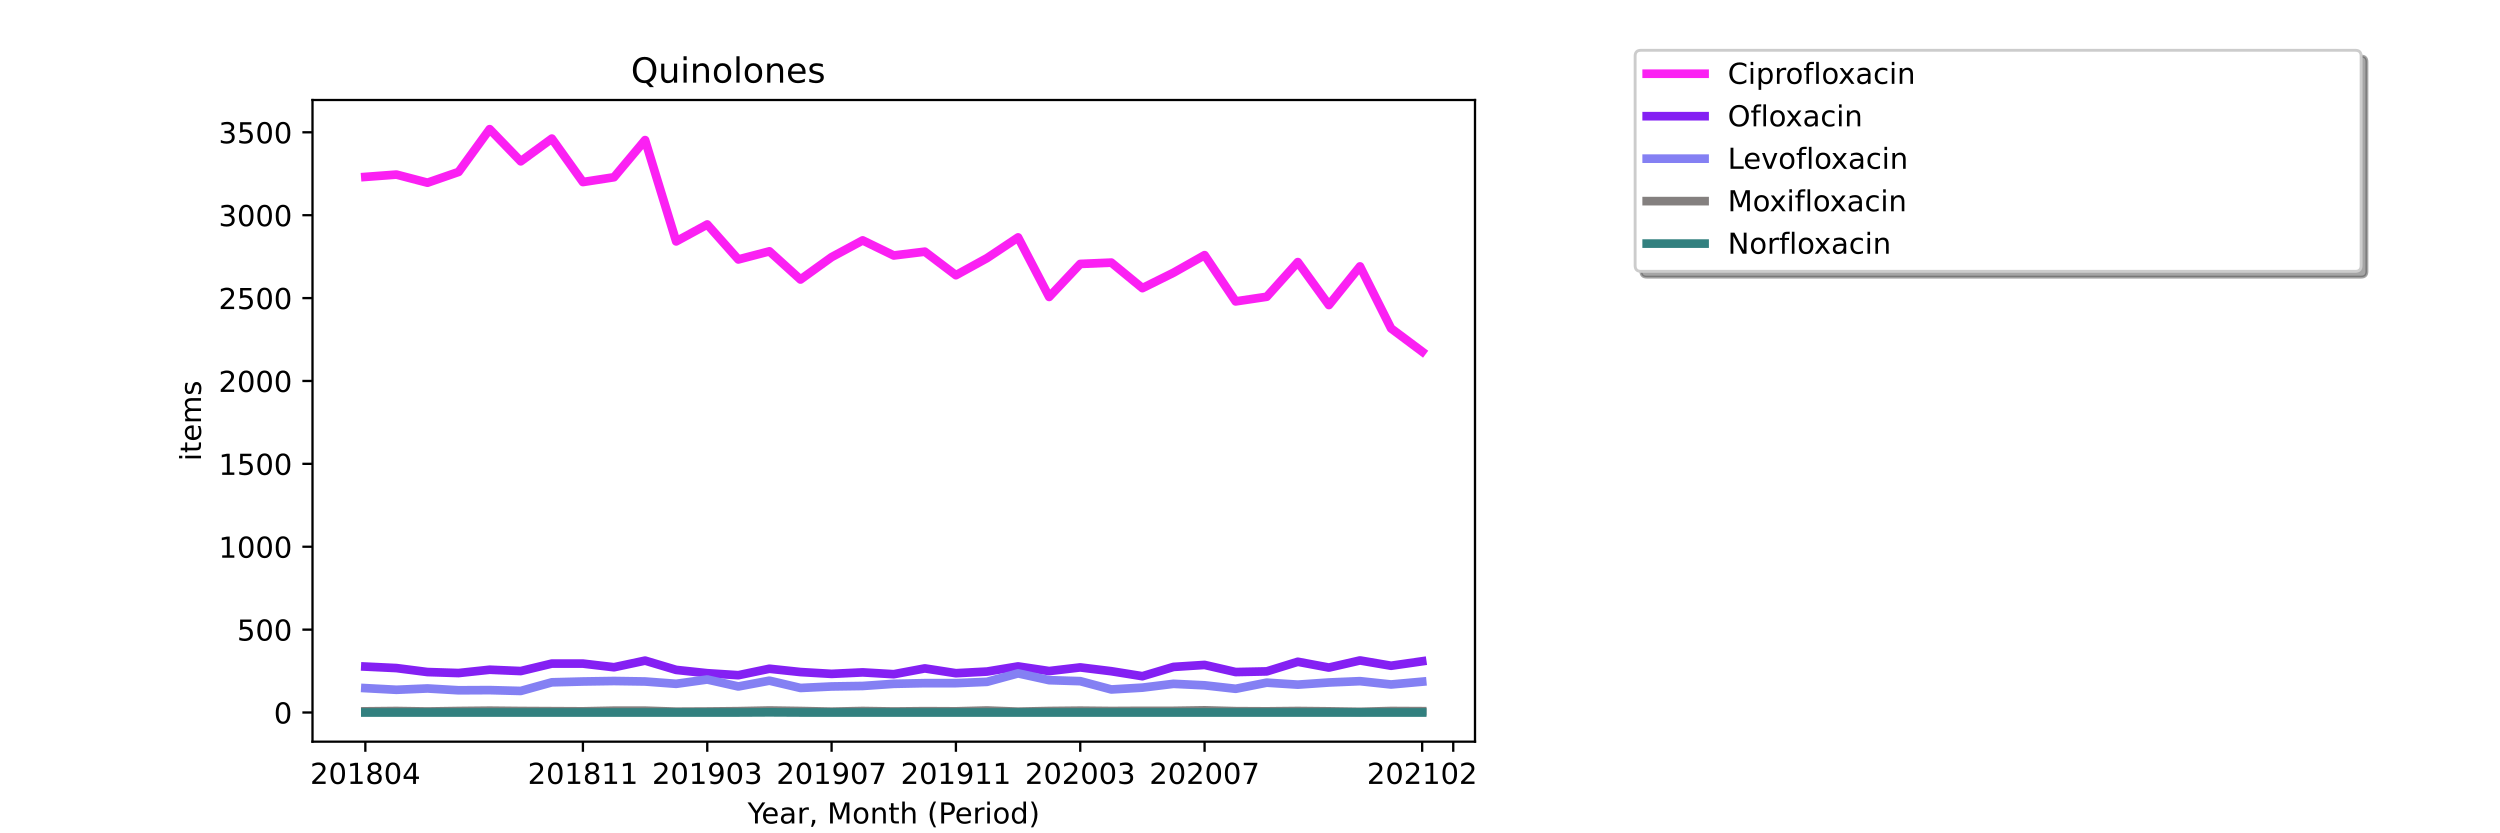 <?xml version="1.0" encoding="utf-8" standalone="no"?>
<!DOCTYPE svg PUBLIC "-//W3C//DTD SVG 1.1//EN"
  "http://www.w3.org/Graphics/SVG/1.1/DTD/svg11.dtd">
<!-- Created with matplotlib (https://matplotlib.org/) -->
<svg height="288pt" version="1.1" viewBox="0 0 864 288" width="864pt" xmlns="http://www.w3.org/2000/svg" xmlns:xlink="http://www.w3.org/1999/xlink">
 <defs>
  <style type="text/css">*{stroke-linecap:butt;stroke-linejoin:round;}</style>
 </defs>
 <g id="figure_1">
  <g id="patch_1">
   <path d="M 0 288 
L 864 288 
L 864 0 
L 0 0 
z
" style="fill:#ffffff;"/>
  </g>
  <g id="axes_1">
   <g id="patch_2">
    <path d="M 108 256.32 
L 509.76 256.32 
L 509.76 34.56 
L 108 34.56 
z
" style="fill:#ffffff;"/>
   </g>
   <g id="matplotlib.axis_1">
    <g id="xtick_1">
     <g id="line2d_1">
      <defs>
       <path d="M 0 0 
L 0 3.5 
" id="m0c4ce584a8" style="stroke:#000000;stroke-width:0.8;"/>
      </defs>
      <g>
       <use style="stroke:#000000;stroke-width:0.8;" x="126.262" xlink:href="#m0c4ce584a8" y="256.32"/>
      </g>
     </g>
     <g id="text_1">
      <!-- 201804 -->
      <g transform="translate(107.174 270.918)scale(0.1 -0.1)">
       <defs>
        <path d="M 19.188 8.297 
L 53.609 8.297 
L 53.609 0 
L 7.328 0 
L 7.328 8.297 
Q 12.938 14.109 22.625 23.891 
Q 32.328 33.688 34.812 36.531 
Q 39.547 41.844 41.422 45.531 
Q 43.312 49.219 43.312 52.781 
Q 43.312 58.594 39.234 62.25 
Q 35.156 65.922 28.609 65.922 
Q 23.969 65.922 18.812 64.312 
Q 13.672 62.703 7.812 59.422 
L 7.812 69.391 
Q 13.766 71.781 18.938 73 
Q 24.125 74.219 28.422 74.219 
Q 39.75 74.219 46.484 68.547 
Q 53.219 62.891 53.219 53.422 
Q 53.219 48.922 51.531 44.891 
Q 49.859 40.875 45.406 35.406 
Q 44.188 33.984 37.641 27.219 
Q 31.109 20.453 19.188 8.297 
z
" id="DejaVuSans-50"/>
        <path d="M 31.781 66.406 
Q 24.172 66.406 20.328 58.906 
Q 16.5 51.422 16.5 36.375 
Q 16.5 21.391 20.328 13.891 
Q 24.172 6.391 31.781 6.391 
Q 39.453 6.391 43.281 13.891 
Q 47.125 21.391 47.125 36.375 
Q 47.125 51.422 43.281 58.906 
Q 39.453 66.406 31.781 66.406 
z
M 31.781 74.219 
Q 44.047 74.219 50.516 64.516 
Q 56.984 54.828 56.984 36.375 
Q 56.984 17.969 50.516 8.266 
Q 44.047 -1.422 31.781 -1.422 
Q 19.531 -1.422 13.062 8.266 
Q 6.594 17.969 6.594 36.375 
Q 6.594 54.828 13.062 64.516 
Q 19.531 74.219 31.781 74.219 
z
" id="DejaVuSans-48"/>
        <path d="M 12.406 8.297 
L 28.516 8.297 
L 28.516 63.922 
L 10.984 60.406 
L 10.984 69.391 
L 28.422 72.906 
L 38.281 72.906 
L 38.281 8.297 
L 54.391 8.297 
L 54.391 0 
L 12.406 0 
z
" id="DejaVuSans-49"/>
        <path d="M 31.781 34.625 
Q 24.75 34.625 20.719 30.859 
Q 16.703 27.094 16.703 20.516 
Q 16.703 13.922 20.719 10.156 
Q 24.75 6.391 31.781 6.391 
Q 38.812 6.391 42.859 10.172 
Q 46.922 13.969 46.922 20.516 
Q 46.922 27.094 42.891 30.859 
Q 38.875 34.625 31.781 34.625 
z
M 21.922 38.812 
Q 15.578 40.375 12.031 44.719 
Q 8.5 49.078 8.5 55.328 
Q 8.5 64.062 14.719 69.141 
Q 20.953 74.219 31.781 74.219 
Q 42.672 74.219 48.875 69.141 
Q 55.078 64.062 55.078 55.328 
Q 55.078 49.078 51.531 44.719 
Q 48 40.375 41.703 38.812 
Q 48.828 37.156 52.797 32.312 
Q 56.781 27.484 56.781 20.516 
Q 56.781 9.906 50.312 4.234 
Q 43.844 -1.422 31.781 -1.422 
Q 19.734 -1.422 13.25 4.234 
Q 6.781 9.906 6.781 20.516 
Q 6.781 27.484 10.781 32.312 
Q 14.797 37.156 21.922 38.812 
z
M 18.312 54.391 
Q 18.312 48.734 21.844 45.562 
Q 25.391 42.391 31.781 42.391 
Q 38.141 42.391 41.719 45.562 
Q 45.312 48.734 45.312 54.391 
Q 45.312 60.062 41.719 63.234 
Q 38.141 66.406 31.781 66.406 
Q 25.391 66.406 21.844 63.234 
Q 18.312 60.062 18.312 54.391 
z
" id="DejaVuSans-56"/>
        <path d="M 37.797 64.312 
L 12.891 25.391 
L 37.797 25.391 
z
M 35.203 72.906 
L 47.609 72.906 
L 47.609 25.391 
L 58.016 25.391 
L 58.016 17.188 
L 47.609 17.188 
L 47.609 0 
L 37.797 0 
L 37.797 17.188 
L 4.891 17.188 
L 4.891 26.703 
z
" id="DejaVuSans-52"/>
       </defs>
       <use xlink:href="#DejaVuSans-50"/>
       <use x="63.623" xlink:href="#DejaVuSans-48"/>
       <use x="127.246" xlink:href="#DejaVuSans-49"/>
       <use x="190.869" xlink:href="#DejaVuSans-56"/>
       <use x="254.492" xlink:href="#DejaVuSans-48"/>
       <use x="318.115" xlink:href="#DejaVuSans-52"/>
      </g>
     </g>
    </g>
    <g id="xtick_2">
     <g id="line2d_2">
      <g>
       <use style="stroke:#000000;stroke-width:0.8;" x="201.458" xlink:href="#m0c4ce584a8" y="256.32"/>
      </g>
     </g>
     <g id="text_2">
      <!-- 201811 -->
      <g transform="translate(182.37 270.918)scale(0.1 -0.1)">
       <use xlink:href="#DejaVuSans-50"/>
       <use x="63.623" xlink:href="#DejaVuSans-48"/>
       <use x="127.246" xlink:href="#DejaVuSans-49"/>
       <use x="190.869" xlink:href="#DejaVuSans-56"/>
       <use x="254.492" xlink:href="#DejaVuSans-49"/>
       <use x="318.115" xlink:href="#DejaVuSans-49"/>
      </g>
     </g>
    </g>
    <g id="xtick_3">
     <g id="line2d_3">
      <g>
       <use style="stroke:#000000;stroke-width:0.8;" x="244.427" xlink:href="#m0c4ce584a8" y="256.32"/>
      </g>
     </g>
     <g id="text_3">
      <!-- 201903 -->
      <g transform="translate(225.339 270.918)scale(0.1 -0.1)">
       <defs>
        <path d="M 10.984 1.516 
L 10.984 10.5 
Q 14.703 8.734 18.5 7.812 
Q 22.312 6.891 25.984 6.891 
Q 35.75 6.891 40.891 13.453 
Q 46.047 20.016 46.781 33.406 
Q 43.953 29.203 39.594 26.953 
Q 35.25 24.703 29.984 24.703 
Q 19.047 24.703 12.672 31.312 
Q 6.297 37.938 6.297 49.422 
Q 6.297 60.641 12.938 67.422 
Q 19.578 74.219 30.609 74.219 
Q 43.266 74.219 49.922 64.516 
Q 56.594 54.828 56.594 36.375 
Q 56.594 19.141 48.406 8.859 
Q 40.234 -1.422 26.422 -1.422 
Q 22.703 -1.422 18.891 -0.688 
Q 15.094 0.047 10.984 1.516 
z
M 30.609 32.422 
Q 37.25 32.422 41.125 36.953 
Q 45.016 41.5 45.016 49.422 
Q 45.016 57.281 41.125 61.844 
Q 37.25 66.406 30.609 66.406 
Q 23.969 66.406 20.094 61.844 
Q 16.219 57.281 16.219 49.422 
Q 16.219 41.5 20.094 36.953 
Q 23.969 32.422 30.609 32.422 
z
" id="DejaVuSans-57"/>
        <path d="M 40.578 39.312 
Q 47.656 37.797 51.625 33 
Q 55.609 28.219 55.609 21.188 
Q 55.609 10.406 48.188 4.484 
Q 40.766 -1.422 27.094 -1.422 
Q 22.516 -1.422 17.656 -0.516 
Q 12.797 0.391 7.625 2.203 
L 7.625 11.719 
Q 11.719 9.328 16.594 8.109 
Q 21.484 6.891 26.812 6.891 
Q 36.078 6.891 40.938 10.547 
Q 45.797 14.203 45.797 21.188 
Q 45.797 27.641 41.281 31.266 
Q 36.766 34.906 28.719 34.906 
L 20.219 34.906 
L 20.219 43.016 
L 29.109 43.016 
Q 36.375 43.016 40.234 45.922 
Q 44.094 48.828 44.094 54.297 
Q 44.094 59.906 40.109 62.906 
Q 36.141 65.922 28.719 65.922 
Q 24.656 65.922 20.016 65.031 
Q 15.375 64.156 9.812 62.312 
L 9.812 71.094 
Q 15.438 72.656 20.344 73.438 
Q 25.25 74.219 29.594 74.219 
Q 40.828 74.219 47.359 69.109 
Q 53.906 64.016 53.906 55.328 
Q 53.906 49.266 50.438 45.094 
Q 46.969 40.922 40.578 39.312 
z
" id="DejaVuSans-51"/>
       </defs>
       <use xlink:href="#DejaVuSans-50"/>
       <use x="63.623" xlink:href="#DejaVuSans-48"/>
       <use x="127.246" xlink:href="#DejaVuSans-49"/>
       <use x="190.869" xlink:href="#DejaVuSans-57"/>
       <use x="254.492" xlink:href="#DejaVuSans-48"/>
       <use x="318.115" xlink:href="#DejaVuSans-51"/>
      </g>
     </g>
    </g>
    <g id="xtick_4">
     <g id="line2d_4">
      <g>
       <use style="stroke:#000000;stroke-width:0.8;" x="287.396" xlink:href="#m0c4ce584a8" y="256.32"/>
      </g>
     </g>
     <g id="text_4">
      <!-- 201907 -->
      <g transform="translate(268.308 270.918)scale(0.1 -0.1)">
       <defs>
        <path d="M 8.203 72.906 
L 55.078 72.906 
L 55.078 68.703 
L 28.609 0 
L 18.312 0 
L 43.219 64.594 
L 8.203 64.594 
z
" id="DejaVuSans-55"/>
       </defs>
       <use xlink:href="#DejaVuSans-50"/>
       <use x="63.623" xlink:href="#DejaVuSans-48"/>
       <use x="127.246" xlink:href="#DejaVuSans-49"/>
       <use x="190.869" xlink:href="#DejaVuSans-57"/>
       <use x="254.492" xlink:href="#DejaVuSans-48"/>
       <use x="318.115" xlink:href="#DejaVuSans-55"/>
      </g>
     </g>
    </g>
    <g id="xtick_5">
     <g id="line2d_5">
      <g>
       <use style="stroke:#000000;stroke-width:0.8;" x="330.364" xlink:href="#m0c4ce584a8" y="256.32"/>
      </g>
     </g>
     <g id="text_5">
      <!-- 201911 -->
      <g transform="translate(311.277 270.918)scale(0.1 -0.1)">
       <use xlink:href="#DejaVuSans-50"/>
       <use x="63.623" xlink:href="#DejaVuSans-48"/>
       <use x="127.246" xlink:href="#DejaVuSans-49"/>
       <use x="190.869" xlink:href="#DejaVuSans-57"/>
       <use x="254.492" xlink:href="#DejaVuSans-49"/>
       <use x="318.115" xlink:href="#DejaVuSans-49"/>
      </g>
     </g>
    </g>
    <g id="xtick_6">
     <g id="line2d_6">
      <g>
       <use style="stroke:#000000;stroke-width:0.8;" x="373.333" xlink:href="#m0c4ce584a8" y="256.32"/>
      </g>
     </g>
     <g id="text_6">
      <!-- 202003 -->
      <g transform="translate(354.246 270.918)scale(0.1 -0.1)">
       <use xlink:href="#DejaVuSans-50"/>
       <use x="63.623" xlink:href="#DejaVuSans-48"/>
       <use x="127.246" xlink:href="#DejaVuSans-50"/>
       <use x="190.869" xlink:href="#DejaVuSans-48"/>
       <use x="254.492" xlink:href="#DejaVuSans-48"/>
       <use x="318.115" xlink:href="#DejaVuSans-51"/>
      </g>
     </g>
    </g>
    <g id="xtick_7">
     <g id="line2d_7">
      <g>
       <use style="stroke:#000000;stroke-width:0.8;" x="416.302" xlink:href="#m0c4ce584a8" y="256.32"/>
      </g>
     </g>
     <g id="text_7">
      <!-- 202007 -->
      <g transform="translate(397.215 270.918)scale(0.1 -0.1)">
       <use xlink:href="#DejaVuSans-50"/>
       <use x="63.623" xlink:href="#DejaVuSans-48"/>
       <use x="127.246" xlink:href="#DejaVuSans-50"/>
       <use x="190.869" xlink:href="#DejaVuSans-48"/>
       <use x="254.492" xlink:href="#DejaVuSans-48"/>
       <use x="318.115" xlink:href="#DejaVuSans-55"/>
      </g>
     </g>
    </g>
    <g id="xtick_8">
     <g id="line2d_8">
      <g>
       <use style="stroke:#000000;stroke-width:0.8;" x="491.498" xlink:href="#m0c4ce584a8" y="256.32"/>
      </g>
     </g>
     <g id="text_8">
      <!-- 202102 -->
      <g transform="translate(472.411 270.918)scale(0.1 -0.1)">
       <use xlink:href="#DejaVuSans-50"/>
       <use x="63.623" xlink:href="#DejaVuSans-48"/>
       <use x="127.246" xlink:href="#DejaVuSans-50"/>
       <use x="190.869" xlink:href="#DejaVuSans-49"/>
       <use x="254.492" xlink:href="#DejaVuSans-48"/>
       <use x="318.115" xlink:href="#DejaVuSans-50"/>
      </g>
     </g>
    </g>
    <g id="xtick_9">
     <g id="line2d_9">
      <g>
       <use style="stroke:#000000;stroke-width:0.8;" x="502.24" xlink:href="#m0c4ce584a8" y="256.32"/>
      </g>
     </g>
    </g>
    <g id="text_9">
     <!-- Year, Month (Period) -->
     <g transform="translate(258.364 284.597)scale(0.1 -0.1)">
      <defs>
       <path d="M -0.203 72.906 
L 10.406 72.906 
L 30.609 42.922 
L 50.688 72.906 
L 61.281 72.906 
L 35.5 34.719 
L 35.5 0 
L 25.594 0 
L 25.594 34.719 
z
" id="DejaVuSans-89"/>
       <path d="M 56.203 29.594 
L 56.203 25.203 
L 14.891 25.203 
Q 15.484 15.922 20.484 11.062 
Q 25.484 6.203 34.422 6.203 
Q 39.594 6.203 44.453 7.469 
Q 49.312 8.734 54.109 11.281 
L 54.109 2.781 
Q 49.266 0.734 44.188 -0.344 
Q 39.109 -1.422 33.891 -1.422 
Q 20.797 -1.422 13.156 6.188 
Q 5.516 13.812 5.516 26.812 
Q 5.516 40.234 12.766 48.109 
Q 20.016 56 32.328 56 
Q 43.359 56 49.781 48.891 
Q 56.203 41.797 56.203 29.594 
z
M 47.219 32.234 
Q 47.125 39.594 43.094 43.984 
Q 39.062 48.391 32.422 48.391 
Q 24.906 48.391 20.391 44.141 
Q 15.875 39.891 15.188 32.172 
z
" id="DejaVuSans-101"/>
       <path d="M 34.281 27.484 
Q 23.391 27.484 19.188 25 
Q 14.984 22.516 14.984 16.5 
Q 14.984 11.719 18.141 8.906 
Q 21.297 6.109 26.703 6.109 
Q 34.188 6.109 38.703 11.406 
Q 43.219 16.703 43.219 25.484 
L 43.219 27.484 
z
M 52.203 31.203 
L 52.203 0 
L 43.219 0 
L 43.219 8.297 
Q 40.141 3.328 35.547 0.953 
Q 30.953 -1.422 24.312 -1.422 
Q 15.922 -1.422 10.953 3.297 
Q 6 8.016 6 15.922 
Q 6 25.141 12.172 29.828 
Q 18.359 34.516 30.609 34.516 
L 43.219 34.516 
L 43.219 35.406 
Q 43.219 41.609 39.141 45 
Q 35.062 48.391 27.688 48.391 
Q 23 48.391 18.547 47.266 
Q 14.109 46.141 10.016 43.891 
L 10.016 52.203 
Q 14.938 54.109 19.578 55.047 
Q 24.219 56 28.609 56 
Q 40.484 56 46.344 49.844 
Q 52.203 43.703 52.203 31.203 
z
" id="DejaVuSans-97"/>
       <path d="M 41.109 46.297 
Q 39.594 47.172 37.812 47.578 
Q 36.031 48 33.891 48 
Q 26.266 48 22.188 43.047 
Q 18.109 38.094 18.109 28.812 
L 18.109 0 
L 9.078 0 
L 9.078 54.688 
L 18.109 54.688 
L 18.109 46.188 
Q 20.953 51.172 25.484 53.578 
Q 30.031 56 36.531 56 
Q 37.453 56 38.578 55.875 
Q 39.703 55.766 41.062 55.516 
z
" id="DejaVuSans-114"/>
       <path d="M 11.719 12.406 
L 22.016 12.406 
L 22.016 4 
L 14.016 -11.625 
L 7.719 -11.625 
L 11.719 4 
z
" id="DejaVuSans-44"/>
       <path id="DejaVuSans-32"/>
       <path d="M 9.812 72.906 
L 24.516 72.906 
L 43.109 23.297 
L 61.812 72.906 
L 76.516 72.906 
L 76.516 0 
L 66.891 0 
L 66.891 64.016 
L 48.094 14.016 
L 38.188 14.016 
L 19.391 64.016 
L 19.391 0 
L 9.812 0 
z
" id="DejaVuSans-77"/>
       <path d="M 30.609 48.391 
Q 23.391 48.391 19.188 42.75 
Q 14.984 37.109 14.984 27.297 
Q 14.984 17.484 19.156 11.844 
Q 23.344 6.203 30.609 6.203 
Q 37.797 6.203 41.984 11.859 
Q 46.188 17.531 46.188 27.297 
Q 46.188 37.016 41.984 42.703 
Q 37.797 48.391 30.609 48.391 
z
M 30.609 56 
Q 42.328 56 49.016 48.375 
Q 55.719 40.766 55.719 27.297 
Q 55.719 13.875 49.016 6.219 
Q 42.328 -1.422 30.609 -1.422 
Q 18.844 -1.422 12.172 6.219 
Q 5.516 13.875 5.516 27.297 
Q 5.516 40.766 12.172 48.375 
Q 18.844 56 30.609 56 
z
" id="DejaVuSans-111"/>
       <path d="M 54.891 33.016 
L 54.891 0 
L 45.906 0 
L 45.906 32.719 
Q 45.906 40.484 42.875 44.328 
Q 39.844 48.188 33.797 48.188 
Q 26.516 48.188 22.312 43.547 
Q 18.109 38.922 18.109 30.906 
L 18.109 0 
L 9.078 0 
L 9.078 54.688 
L 18.109 54.688 
L 18.109 46.188 
Q 21.344 51.125 25.703 53.562 
Q 30.078 56 35.797 56 
Q 45.219 56 50.047 50.172 
Q 54.891 44.344 54.891 33.016 
z
" id="DejaVuSans-110"/>
       <path d="M 18.312 70.219 
L 18.312 54.688 
L 36.812 54.688 
L 36.812 47.703 
L 18.312 47.703 
L 18.312 18.016 
Q 18.312 11.328 20.141 9.422 
Q 21.969 7.516 27.594 7.516 
L 36.812 7.516 
L 36.812 0 
L 27.594 0 
Q 17.188 0 13.234 3.875 
Q 9.281 7.766 9.281 18.016 
L 9.281 47.703 
L 2.688 47.703 
L 2.688 54.688 
L 9.281 54.688 
L 9.281 70.219 
z
" id="DejaVuSans-116"/>
       <path d="M 54.891 33.016 
L 54.891 0 
L 45.906 0 
L 45.906 32.719 
Q 45.906 40.484 42.875 44.328 
Q 39.844 48.188 33.797 48.188 
Q 26.516 48.188 22.312 43.547 
Q 18.109 38.922 18.109 30.906 
L 18.109 0 
L 9.078 0 
L 9.078 75.984 
L 18.109 75.984 
L 18.109 46.188 
Q 21.344 51.125 25.703 53.562 
Q 30.078 56 35.797 56 
Q 45.219 56 50.047 50.172 
Q 54.891 44.344 54.891 33.016 
z
" id="DejaVuSans-104"/>
       <path d="M 31 75.875 
Q 24.469 64.656 21.281 53.656 
Q 18.109 42.672 18.109 31.391 
Q 18.109 20.125 21.312 9.062 
Q 24.516 -2 31 -13.188 
L 23.188 -13.188 
Q 15.875 -1.703 12.234 9.375 
Q 8.594 20.453 8.594 31.391 
Q 8.594 42.281 12.203 53.312 
Q 15.828 64.359 23.188 75.875 
z
" id="DejaVuSans-40"/>
       <path d="M 19.672 64.797 
L 19.672 37.406 
L 32.078 37.406 
Q 38.969 37.406 42.719 40.969 
Q 46.484 44.531 46.484 51.125 
Q 46.484 57.672 42.719 61.234 
Q 38.969 64.797 32.078 64.797 
z
M 9.812 72.906 
L 32.078 72.906 
Q 44.344 72.906 50.609 67.359 
Q 56.891 61.812 56.891 51.125 
Q 56.891 40.328 50.609 34.812 
Q 44.344 29.297 32.078 29.297 
L 19.672 29.297 
L 19.672 0 
L 9.812 0 
z
" id="DejaVuSans-80"/>
       <path d="M 9.422 54.688 
L 18.406 54.688 
L 18.406 0 
L 9.422 0 
z
M 9.422 75.984 
L 18.406 75.984 
L 18.406 64.594 
L 9.422 64.594 
z
" id="DejaVuSans-105"/>
       <path d="M 45.406 46.391 
L 45.406 75.984 
L 54.391 75.984 
L 54.391 0 
L 45.406 0 
L 45.406 8.203 
Q 42.578 3.328 38.25 0.953 
Q 33.938 -1.422 27.875 -1.422 
Q 17.969 -1.422 11.734 6.484 
Q 5.516 14.406 5.516 27.297 
Q 5.516 40.188 11.734 48.094 
Q 17.969 56 27.875 56 
Q 33.938 56 38.25 53.625 
Q 42.578 51.266 45.406 46.391 
z
M 14.797 27.297 
Q 14.797 17.391 18.875 11.75 
Q 22.953 6.109 30.078 6.109 
Q 37.203 6.109 41.297 11.75 
Q 45.406 17.391 45.406 27.297 
Q 45.406 37.203 41.297 42.844 
Q 37.203 48.484 30.078 48.484 
Q 22.953 48.484 18.875 42.844 
Q 14.797 37.203 14.797 27.297 
z
" id="DejaVuSans-100"/>
       <path d="M 8.016 75.875 
L 15.828 75.875 
Q 23.141 64.359 26.781 53.312 
Q 30.422 42.281 30.422 31.391 
Q 30.422 20.453 26.781 9.375 
Q 23.141 -1.703 15.828 -13.188 
L 8.016 -13.188 
Q 14.5 -2 17.703 9.062 
Q 20.906 20.125 20.906 31.391 
Q 20.906 42.672 17.703 53.656 
Q 14.5 64.656 8.016 75.875 
z
" id="DejaVuSans-41"/>
      </defs>
      <use xlink:href="#DejaVuSans-89"/>
      <use x="47.834" xlink:href="#DejaVuSans-101"/>
      <use x="109.357" xlink:href="#DejaVuSans-97"/>
      <use x="170.637" xlink:href="#DejaVuSans-114"/>
      <use x="211.75" xlink:href="#DejaVuSans-44"/>
      <use x="243.537" xlink:href="#DejaVuSans-32"/>
      <use x="275.324" xlink:href="#DejaVuSans-77"/>
      <use x="361.604" xlink:href="#DejaVuSans-111"/>
      <use x="422.785" xlink:href="#DejaVuSans-110"/>
      <use x="486.164" xlink:href="#DejaVuSans-116"/>
      <use x="525.373" xlink:href="#DejaVuSans-104"/>
      <use x="588.752" xlink:href="#DejaVuSans-32"/>
      <use x="620.539" xlink:href="#DejaVuSans-40"/>
      <use x="659.553" xlink:href="#DejaVuSans-80"/>
      <use x="716.23" xlink:href="#DejaVuSans-101"/>
      <use x="777.754" xlink:href="#DejaVuSans-114"/>
      <use x="818.867" xlink:href="#DejaVuSans-105"/>
      <use x="846.65" xlink:href="#DejaVuSans-111"/>
      <use x="907.832" xlink:href="#DejaVuSans-100"/>
      <use x="971.309" xlink:href="#DejaVuSans-41"/>
     </g>
    </g>
   </g>
   <g id="matplotlib.axis_2">
    <g id="ytick_1">
     <g id="line2d_10">
      <defs>
       <path d="M 0 0 
L -3.5 0 
" id="mfe255b30e1" style="stroke:#000000;stroke-width:0.8;"/>
      </defs>
      <g>
       <use style="stroke:#000000;stroke-width:0.8;" x="108" xlink:href="#mfe255b30e1" y="246.24"/>
      </g>
     </g>
     <g id="text_10">
      <!-- 0 -->
      <g transform="translate(94.638 250.039)scale(0.1 -0.1)">
       <use xlink:href="#DejaVuSans-48"/>
      </g>
     </g>
    </g>
    <g id="ytick_2">
     <g id="line2d_11">
      <g>
       <use style="stroke:#000000;stroke-width:0.8;" x="108" xlink:href="#mfe255b30e1" y="217.595"/>
      </g>
     </g>
     <g id="text_11">
      <!-- 500 -->
      <g transform="translate(81.912 221.395)scale(0.1 -0.1)">
       <defs>
        <path d="M 10.797 72.906 
L 49.516 72.906 
L 49.516 64.594 
L 19.828 64.594 
L 19.828 46.734 
Q 21.969 47.469 24.109 47.828 
Q 26.266 48.188 28.422 48.188 
Q 40.625 48.188 47.75 41.5 
Q 54.891 34.812 54.891 23.391 
Q 54.891 11.625 47.562 5.094 
Q 40.234 -1.422 26.906 -1.422 
Q 22.312 -1.422 17.547 -0.641 
Q 12.797 0.141 7.719 1.703 
L 7.719 11.625 
Q 12.109 9.234 16.797 8.062 
Q 21.484 6.891 26.703 6.891 
Q 35.156 6.891 40.078 11.328 
Q 45.016 15.766 45.016 23.391 
Q 45.016 31 40.078 35.438 
Q 35.156 39.891 26.703 39.891 
Q 22.75 39.891 18.812 39.016 
Q 14.891 38.141 10.797 36.281 
z
" id="DejaVuSans-53"/>
       </defs>
       <use xlink:href="#DejaVuSans-53"/>
       <use x="63.623" xlink:href="#DejaVuSans-48"/>
       <use x="127.246" xlink:href="#DejaVuSans-48"/>
      </g>
     </g>
    </g>
    <g id="ytick_3">
     <g id="line2d_12">
      <g>
       <use style="stroke:#000000;stroke-width:0.8;" x="108" xlink:href="#mfe255b30e1" y="188.951"/>
      </g>
     </g>
     <g id="text_12">
      <!-- 1000 -->
      <g transform="translate(75.55 192.75)scale(0.1 -0.1)">
       <use xlink:href="#DejaVuSans-49"/>
       <use x="63.623" xlink:href="#DejaVuSans-48"/>
       <use x="127.246" xlink:href="#DejaVuSans-48"/>
       <use x="190.869" xlink:href="#DejaVuSans-48"/>
      </g>
     </g>
    </g>
    <g id="ytick_4">
     <g id="line2d_13">
      <g>
       <use style="stroke:#000000;stroke-width:0.8;" x="108" xlink:href="#mfe255b30e1" y="160.306"/>
      </g>
     </g>
     <g id="text_13">
      <!-- 1500 -->
      <g transform="translate(75.55 164.106)scale(0.1 -0.1)">
       <use xlink:href="#DejaVuSans-49"/>
       <use x="63.623" xlink:href="#DejaVuSans-53"/>
       <use x="127.246" xlink:href="#DejaVuSans-48"/>
       <use x="190.869" xlink:href="#DejaVuSans-48"/>
      </g>
     </g>
    </g>
    <g id="ytick_5">
     <g id="line2d_14">
      <g>
       <use style="stroke:#000000;stroke-width:0.8;" x="108" xlink:href="#mfe255b30e1" y="131.662"/>
      </g>
     </g>
     <g id="text_14">
      <!-- 2000 -->
      <g transform="translate(75.55 135.461)scale(0.1 -0.1)">
       <use xlink:href="#DejaVuSans-50"/>
       <use x="63.623" xlink:href="#DejaVuSans-48"/>
       <use x="127.246" xlink:href="#DejaVuSans-48"/>
       <use x="190.869" xlink:href="#DejaVuSans-48"/>
      </g>
     </g>
    </g>
    <g id="ytick_6">
     <g id="line2d_15">
      <g>
       <use style="stroke:#000000;stroke-width:0.8;" x="108" xlink:href="#mfe255b30e1" y="103.017"/>
      </g>
     </g>
     <g id="text_15">
      <!-- 2500 -->
      <g transform="translate(75.55 106.817)scale(0.1 -0.1)">
       <use xlink:href="#DejaVuSans-50"/>
       <use x="63.623" xlink:href="#DejaVuSans-53"/>
       <use x="127.246" xlink:href="#DejaVuSans-48"/>
       <use x="190.869" xlink:href="#DejaVuSans-48"/>
      </g>
     </g>
    </g>
    <g id="ytick_7">
     <g id="line2d_16">
      <g>
       <use style="stroke:#000000;stroke-width:0.8;" x="108" xlink:href="#mfe255b30e1" y="74.373"/>
      </g>
     </g>
     <g id="text_16">
      <!-- 3000 -->
      <g transform="translate(75.55 78.172)scale(0.1 -0.1)">
       <use xlink:href="#DejaVuSans-51"/>
       <use x="63.623" xlink:href="#DejaVuSans-48"/>
       <use x="127.246" xlink:href="#DejaVuSans-48"/>
       <use x="190.869" xlink:href="#DejaVuSans-48"/>
      </g>
     </g>
    </g>
    <g id="ytick_8">
     <g id="line2d_17">
      <g>
       <use style="stroke:#000000;stroke-width:0.8;" x="108" xlink:href="#mfe255b30e1" y="45.728"/>
      </g>
     </g>
     <g id="text_17">
      <!-- 3500 -->
      <g transform="translate(75.55 49.528)scale(0.1 -0.1)">
       <use xlink:href="#DejaVuSans-51"/>
       <use x="63.623" xlink:href="#DejaVuSans-53"/>
       <use x="127.246" xlink:href="#DejaVuSans-48"/>
       <use x="190.869" xlink:href="#DejaVuSans-48"/>
      </g>
     </g>
    </g>
    <g id="text_18">
     <!-- items -->
     <g transform="translate(69.47 159.341)rotate(-90)scale(0.1 -0.1)">
      <defs>
       <path d="M 52 44.188 
Q 55.375 50.25 60.062 53.125 
Q 64.75 56 71.094 56 
Q 79.641 56 84.281 50.016 
Q 88.922 44.047 88.922 33.016 
L 88.922 0 
L 79.891 0 
L 79.891 32.719 
Q 79.891 40.578 77.094 44.375 
Q 74.312 48.188 68.609 48.188 
Q 61.625 48.188 57.562 43.547 
Q 53.516 38.922 53.516 30.906 
L 53.516 0 
L 44.484 0 
L 44.484 32.719 
Q 44.484 40.625 41.703 44.406 
Q 38.922 48.188 33.109 48.188 
Q 26.219 48.188 22.156 43.531 
Q 18.109 38.875 18.109 30.906 
L 18.109 0 
L 9.078 0 
L 9.078 54.688 
L 18.109 54.688 
L 18.109 46.188 
Q 21.188 51.219 25.484 53.609 
Q 29.781 56 35.688 56 
Q 41.656 56 45.828 52.969 
Q 50 49.953 52 44.188 
z
" id="DejaVuSans-109"/>
       <path d="M 44.281 53.078 
L 44.281 44.578 
Q 40.484 46.531 36.375 47.5 
Q 32.281 48.484 27.875 48.484 
Q 21.188 48.484 17.844 46.438 
Q 14.5 44.391 14.5 40.281 
Q 14.5 37.156 16.891 35.375 
Q 19.281 33.594 26.516 31.984 
L 29.594 31.297 
Q 39.156 29.25 43.188 25.516 
Q 47.219 21.781 47.219 15.094 
Q 47.219 7.469 41.188 3.016 
Q 35.156 -1.422 24.609 -1.422 
Q 20.219 -1.422 15.453 -0.562 
Q 10.688 0.297 5.422 2 
L 5.422 11.281 
Q 10.406 8.688 15.234 7.391 
Q 20.062 6.109 24.812 6.109 
Q 31.156 6.109 34.562 8.281 
Q 37.984 10.453 37.984 14.406 
Q 37.984 18.062 35.516 20.016 
Q 33.062 21.969 24.703 23.781 
L 21.578 24.516 
Q 13.234 26.266 9.516 29.906 
Q 5.812 33.547 5.812 39.891 
Q 5.812 47.609 11.281 51.797 
Q 16.75 56 26.812 56 
Q 31.781 56 36.172 55.266 
Q 40.578 54.547 44.281 53.078 
z
" id="DejaVuSans-115"/>
      </defs>
      <use xlink:href="#DejaVuSans-105"/>
      <use x="27.783" xlink:href="#DejaVuSans-116"/>
      <use x="66.992" xlink:href="#DejaVuSans-101"/>
      <use x="128.516" xlink:href="#DejaVuSans-109"/>
      <use x="225.928" xlink:href="#DejaVuSans-115"/>
     </g>
    </g>
   </g>
   <g id="line2d_18">
    <path clip-path="url(#p65cfd33ce9)" d="M 126.262 61.139 
L 137.004 60.337 
L 147.746 63.144 
L 158.489 59.421 
L 169.231 44.64 
L 179.973 55.754 
L 190.715 47.905 
L 201.458 62.915 
L 212.2 61.254 
L 222.942 48.421 
L 233.684 83.425 
L 244.427 77.581 
L 255.169 89.669 
L 265.911 86.862 
L 276.653 96.601 
L 287.396 88.867 
L 298.138 83.081 
L 308.88 88.294 
L 319.622 86.977 
L 330.364 95.112 
L 341.107 89.211 
L 351.849 82.05 
L 362.591 102.616 
L 373.333 91.216 
L 384.076 90.758 
L 394.818 99.58 
L 405.56 94.252 
L 416.302 88.18 
L 427.045 104.163 
L 437.787 102.559 
L 448.529 90.586 
L 459.271 105.424 
L 470.014 92.075 
L 480.756 113.501 
L 491.498 121.522 
" style="fill:none;stroke:#fb20f3;stroke-linecap:square;stroke-width:3;"/>
   </g>
   <g id="line2d_19">
    <path clip-path="url(#p65cfd33ce9)" d="M 126.262 230.371 
L 137.004 230.887 
L 147.746 232.261 
L 158.489 232.605 
L 169.231 231.459 
L 179.973 231.918 
L 190.715 229.34 
L 201.458 229.34 
L 212.2 230.6 
L 222.942 228.309 
L 233.684 231.517 
L 244.427 232.663 
L 255.169 233.35 
L 265.911 231.116 
L 276.653 232.261 
L 287.396 232.892 
L 298.138 232.376 
L 308.88 233.006 
L 319.622 231.001 
L 330.364 232.663 
L 341.107 232.09 
L 351.849 230.314 
L 362.591 231.918 
L 373.333 230.657 
L 384.076 231.975 
L 394.818 233.694 
L 405.56 230.486 
L 416.302 229.798 
L 427.045 232.261 
L 437.787 232.032 
L 448.529 228.71 
L 459.271 230.715 
L 470.014 228.251 
L 480.756 230.085 
L 491.498 228.538 
" style="fill:none;stroke:#8420f3;stroke-linecap:square;stroke-width:3;"/>
   </g>
   <g id="line2d_20">
    <path clip-path="url(#p65cfd33ce9)" d="M 126.262 237.819 
L 137.004 238.391 
L 147.746 237.933 
L 158.489 238.563 
L 169.231 238.506 
L 179.973 238.792 
L 190.715 235.813 
L 201.458 235.527 
L 212.2 235.355 
L 222.942 235.527 
L 233.684 236.329 
L 244.427 234.839 
L 255.169 237.246 
L 265.911 235.241 
L 276.653 237.761 
L 287.396 237.246 
L 298.138 237.074 
L 308.88 236.329 
L 319.622 236.1 
L 330.364 236.1 
L 341.107 235.642 
L 351.849 232.72 
L 362.591 235.069 
L 373.333 235.412 
L 384.076 238.277 
L 394.818 237.647 
L 405.56 236.329 
L 416.302 236.845 
L 427.045 238.048 
L 437.787 235.928 
L 448.529 236.615 
L 459.271 235.871 
L 470.014 235.412 
L 480.756 236.558 
L 491.498 235.584 
" style="fill:none;stroke:#8480f3;stroke-linecap:square;stroke-width:3;"/>
   </g>
   <g id="line2d_21">
    <path clip-path="url(#p65cfd33ce9)" d="M 126.262 245.839 
L 137.004 245.724 
L 147.746 245.896 
L 158.489 245.724 
L 169.231 245.61 
L 179.973 245.724 
L 190.715 245.782 
L 201.458 245.839 
L 212.2 245.61 
L 222.942 245.61 
L 233.684 245.954 
L 244.427 245.896 
L 255.169 245.782 
L 265.911 245.553 
L 276.653 245.724 
L 287.396 245.954 
L 298.138 245.724 
L 308.88 245.896 
L 319.622 245.782 
L 330.364 245.839 
L 341.107 245.553 
L 351.849 245.954 
L 362.591 245.724 
L 373.333 245.61 
L 384.076 245.724 
L 394.818 245.667 
L 405.56 245.667 
L 416.302 245.495 
L 427.045 245.782 
L 437.787 245.839 
L 448.529 245.724 
L 459.271 245.839 
L 470.014 246.011 
L 480.756 245.724 
L 491.498 245.782 
" style="fill:none;stroke:#84807f;stroke-linecap:square;stroke-width:3;"/>
   </g>
   <g id="line2d_22">
    <path clip-path="url(#p65cfd33ce9)" d="M 126.262 246.24 
L 137.004 246.24 
L 147.746 246.24 
L 158.489 246.24 
L 169.231 246.24 
L 179.973 246.24 
L 190.715 246.24 
L 201.458 246.24 
L 212.2 246.24 
L 222.942 246.24 
L 233.684 246.24 
L 244.427 246.24 
L 255.169 246.24 
L 265.911 246.183 
L 276.653 246.24 
L 287.396 246.24 
L 298.138 246.24 
L 308.88 246.24 
L 319.622 246.24 
L 330.364 246.24 
L 341.107 246.24 
L 351.849 246.24 
L 362.591 246.24 
L 373.333 246.24 
L 384.076 246.24 
L 394.818 246.24 
L 405.56 246.24 
L 416.302 246.24 
L 427.045 246.24 
L 437.787 246.24 
L 448.529 246.24 
L 459.271 246.24 
L 470.014 246.24 
L 480.756 246.24 
L 491.498 246.24 
" style="fill:none;stroke:#32807f;stroke-linecap:square;stroke-width:3;"/>
   </g>
   <g id="patch_3">
    <path d="M 108 256.32 
L 108 34.56 
" style="fill:none;stroke:#000000;stroke-linecap:square;stroke-linejoin:miter;stroke-width:0.8;"/>
   </g>
   <g id="patch_4">
    <path d="M 509.76 256.32 
L 509.76 34.56 
" style="fill:none;stroke:#000000;stroke-linecap:square;stroke-linejoin:miter;stroke-width:0.8;"/>
   </g>
   <g id="patch_5">
    <path d="M 108 256.32 
L 509.76 256.32 
" style="fill:none;stroke:#000000;stroke-linecap:square;stroke-linejoin:miter;stroke-width:0.8;"/>
   </g>
   <g id="patch_6">
    <path d="M 108 34.56 
L 509.76 34.56 
" style="fill:none;stroke:#000000;stroke-linecap:square;stroke-linejoin:miter;stroke-width:0.8;"/>
   </g>
   <g id="text_19">
    <!-- Quinolones                               -->
    <g transform="translate(218.049 28.56)scale(0.12 -0.12)">
     <defs>
      <path d="M 39.406 66.219 
Q 28.656 66.219 22.328 58.203 
Q 16.016 50.203 16.016 36.375 
Q 16.016 22.609 22.328 14.594 
Q 28.656 6.594 39.406 6.594 
Q 50.141 6.594 56.422 14.594 
Q 62.703 22.609 62.703 36.375 
Q 62.703 50.203 56.422 58.203 
Q 50.141 66.219 39.406 66.219 
z
M 53.219 1.312 
L 66.219 -12.891 
L 54.297 -12.891 
L 43.5 -1.219 
Q 41.891 -1.312 41.031 -1.359 
Q 40.188 -1.422 39.406 -1.422 
Q 24.031 -1.422 14.812 8.859 
Q 5.609 19.141 5.609 36.375 
Q 5.609 53.656 14.812 63.938 
Q 24.031 74.219 39.406 74.219 
Q 54.734 74.219 63.906 63.938 
Q 73.094 53.656 73.094 36.375 
Q 73.094 23.688 67.984 14.641 
Q 62.891 5.609 53.219 1.312 
z
" id="DejaVuSans-81"/>
      <path d="M 8.5 21.578 
L 8.5 54.688 
L 17.484 54.688 
L 17.484 21.922 
Q 17.484 14.156 20.5 10.266 
Q 23.531 6.391 29.594 6.391 
Q 36.859 6.391 41.078 11.031 
Q 45.312 15.672 45.312 23.688 
L 45.312 54.688 
L 54.297 54.688 
L 54.297 0 
L 45.312 0 
L 45.312 8.406 
Q 42.047 3.422 37.719 1 
Q 33.406 -1.422 27.688 -1.422 
Q 18.266 -1.422 13.375 4.438 
Q 8.5 10.297 8.5 21.578 
z
M 31.109 56 
z
" id="DejaVuSans-117"/>
      <path d="M 9.422 75.984 
L 18.406 75.984 
L 18.406 0 
L 9.422 0 
z
" id="DejaVuSans-108"/>
     </defs>
     <use xlink:href="#DejaVuSans-81"/>
     <use x="78.711" xlink:href="#DejaVuSans-117"/>
     <use x="142.09" xlink:href="#DejaVuSans-105"/>
     <use x="169.873" xlink:href="#DejaVuSans-110"/>
     <use x="233.252" xlink:href="#DejaVuSans-111"/>
     <use x="294.434" xlink:href="#DejaVuSans-108"/>
     <use x="322.217" xlink:href="#DejaVuSans-111"/>
     <use x="383.398" xlink:href="#DejaVuSans-110"/>
     <use x="446.777" xlink:href="#DejaVuSans-101"/>
     <use x="508.301" xlink:href="#DejaVuSans-115"/>
     <use x="560.4" xlink:href="#DejaVuSans-32"/>
     <use x="592.188" xlink:href="#DejaVuSans-32"/>
     <use x="623.975" xlink:href="#DejaVuSans-32"/>
     <use x="655.762" xlink:href="#DejaVuSans-32"/>
     <use x="687.549" xlink:href="#DejaVuSans-32"/>
     <use x="719.336" xlink:href="#DejaVuSans-32"/>
     <use x="751.123" xlink:href="#DejaVuSans-32"/>
     <use x="782.91" xlink:href="#DejaVuSans-32"/>
     <use x="814.697" xlink:href="#DejaVuSans-32"/>
     <use x="846.484" xlink:href="#DejaVuSans-32"/>
     <use x="878.271" xlink:href="#DejaVuSans-32"/>
     <use x="910.059" xlink:href="#DejaVuSans-32"/>
     <use x="941.846" xlink:href="#DejaVuSans-32"/>
     <use x="973.633" xlink:href="#DejaVuSans-32"/>
     <use x="1005.42" xlink:href="#DejaVuSans-32"/>
     <use x="1037.207" xlink:href="#DejaVuSans-32"/>
     <use x="1068.994" xlink:href="#DejaVuSans-32"/>
     <use x="1100.781" xlink:href="#DejaVuSans-32"/>
     <use x="1132.568" xlink:href="#DejaVuSans-32"/>
     <use x="1164.355" xlink:href="#DejaVuSans-32"/>
     <use x="1196.143" xlink:href="#DejaVuSans-32"/>
     <use x="1227.93" xlink:href="#DejaVuSans-32"/>
     <use x="1259.717" xlink:href="#DejaVuSans-32"/>
     <use x="1291.504" xlink:href="#DejaVuSans-32"/>
     <use x="1323.291" xlink:href="#DejaVuSans-32"/>
     <use x="1355.078" xlink:href="#DejaVuSans-32"/>
     <use x="1386.865" xlink:href="#DejaVuSans-32"/>
     <use x="1418.652" xlink:href="#DejaVuSans-32"/>
     <use x="1450.439" xlink:href="#DejaVuSans-32"/>
     <use x="1482.227" xlink:href="#DejaVuSans-32"/>
    </g>
   </g>
   <g id="legend_1">
    <g id="patch_7">
     <path d="M 569.1 95.775 
L 816.004 95.775 
Q 818.004 95.775 818.004 93.775 
L 818.004 21.384 
Q 818.004 19.384 816.004 19.384 
L 569.1 19.384 
Q 567.1 19.384 567.1 21.384 
L 567.1 93.775 
Q 567.1 95.775 569.1 95.775 
z
" style="fill:#4c4c4c;opacity:0.5;stroke:#4c4c4c;stroke-linejoin:miter;"/>
    </g>
    <g id="patch_8">
     <path d="M 567.1 93.775 
L 814.004 93.775 
Q 816.004 93.775 816.004 91.775 
L 816.004 19.384 
Q 816.004 17.384 814.004 17.384 
L 567.1 17.384 
Q 565.1 17.384 565.1 19.384 
L 565.1 91.775 
Q 565.1 93.775 567.1 93.775 
z
" style="fill:#ffffff;stroke:#cccccc;stroke-linejoin:miter;"/>
    </g>
    <g id="line2d_23">
     <path d="M 569.1 25.482 
L 589.1 25.482 
" style="fill:none;stroke:#fb20f3;stroke-linecap:square;stroke-width:3;"/>
    </g>
    <g id="line2d_24"/>
    <g id="text_20">
     <!-- Ciprofloxacin                                                -->
     <g transform="translate(597.1 28.982)scale(0.1 -0.1)">
      <defs>
       <path d="M 64.406 67.281 
L 64.406 56.891 
Q 59.422 61.531 53.781 63.812 
Q 48.141 66.109 41.797 66.109 
Q 29.297 66.109 22.656 58.469 
Q 16.016 50.828 16.016 36.375 
Q 16.016 21.969 22.656 14.328 
Q 29.297 6.688 41.797 6.688 
Q 48.141 6.688 53.781 8.984 
Q 59.422 11.281 64.406 15.922 
L 64.406 5.609 
Q 59.234 2.094 53.438 0.328 
Q 47.656 -1.422 41.219 -1.422 
Q 24.656 -1.422 15.125 8.703 
Q 5.609 18.844 5.609 36.375 
Q 5.609 53.953 15.125 64.078 
Q 24.656 74.219 41.219 74.219 
Q 47.75 74.219 53.531 72.484 
Q 59.328 70.75 64.406 67.281 
z
" id="DejaVuSans-67"/>
       <path d="M 18.109 8.203 
L 18.109 -20.797 
L 9.078 -20.797 
L 9.078 54.688 
L 18.109 54.688 
L 18.109 46.391 
Q 20.953 51.266 25.266 53.625 
Q 29.594 56 35.594 56 
Q 45.562 56 51.781 48.094 
Q 58.016 40.188 58.016 27.297 
Q 58.016 14.406 51.781 6.484 
Q 45.562 -1.422 35.594 -1.422 
Q 29.594 -1.422 25.266 0.953 
Q 20.953 3.328 18.109 8.203 
z
M 48.688 27.297 
Q 48.688 37.203 44.609 42.844 
Q 40.531 48.484 33.406 48.484 
Q 26.266 48.484 22.188 42.844 
Q 18.109 37.203 18.109 27.297 
Q 18.109 17.391 22.188 11.75 
Q 26.266 6.109 33.406 6.109 
Q 40.531 6.109 44.609 11.75 
Q 48.688 17.391 48.688 27.297 
z
" id="DejaVuSans-112"/>
       <path d="M 37.109 75.984 
L 37.109 68.5 
L 28.516 68.5 
Q 23.688 68.5 21.797 66.547 
Q 19.922 64.594 19.922 59.516 
L 19.922 54.688 
L 34.719 54.688 
L 34.719 47.703 
L 19.922 47.703 
L 19.922 0 
L 10.891 0 
L 10.891 47.703 
L 2.297 47.703 
L 2.297 54.688 
L 10.891 54.688 
L 10.891 58.5 
Q 10.891 67.625 15.141 71.797 
Q 19.391 75.984 28.609 75.984 
z
" id="DejaVuSans-102"/>
       <path d="M 54.891 54.688 
L 35.109 28.078 
L 55.906 0 
L 45.312 0 
L 29.391 21.484 
L 13.484 0 
L 2.875 0 
L 24.125 28.609 
L 4.688 54.688 
L 15.281 54.688 
L 29.781 35.203 
L 44.281 54.688 
z
" id="DejaVuSans-120"/>
       <path d="M 48.781 52.594 
L 48.781 44.188 
Q 44.969 46.297 41.141 47.344 
Q 37.312 48.391 33.406 48.391 
Q 24.656 48.391 19.812 42.844 
Q 14.984 37.312 14.984 27.297 
Q 14.984 17.281 19.812 11.734 
Q 24.656 6.203 33.406 6.203 
Q 37.312 6.203 41.141 7.25 
Q 44.969 8.297 48.781 10.406 
L 48.781 2.094 
Q 45.016 0.344 40.984 -0.531 
Q 36.969 -1.422 32.422 -1.422 
Q 20.062 -1.422 12.781 6.344 
Q 5.516 14.109 5.516 27.297 
Q 5.516 40.672 12.859 48.328 
Q 20.219 56 33.016 56 
Q 37.156 56 41.109 55.141 
Q 45.062 54.297 48.781 52.594 
z
" id="DejaVuSans-99"/>
      </defs>
      <use xlink:href="#DejaVuSans-67"/>
      <use x="69.824" xlink:href="#DejaVuSans-105"/>
      <use x="97.607" xlink:href="#DejaVuSans-112"/>
      <use x="161.084" xlink:href="#DejaVuSans-114"/>
      <use x="199.947" xlink:href="#DejaVuSans-111"/>
      <use x="261.129" xlink:href="#DejaVuSans-102"/>
      <use x="296.334" xlink:href="#DejaVuSans-108"/>
      <use x="324.117" xlink:href="#DejaVuSans-111"/>
      <use x="382.174" xlink:href="#DejaVuSans-120"/>
      <use x="441.354" xlink:href="#DejaVuSans-97"/>
      <use x="502.633" xlink:href="#DejaVuSans-99"/>
      <use x="557.613" xlink:href="#DejaVuSans-105"/>
      <use x="585.396" xlink:href="#DejaVuSans-110"/>
      <use x="648.775" xlink:href="#DejaVuSans-32"/>
      <use x="680.562" xlink:href="#DejaVuSans-32"/>
      <use x="712.35" xlink:href="#DejaVuSans-32"/>
      <use x="744.137" xlink:href="#DejaVuSans-32"/>
      <use x="775.924" xlink:href="#DejaVuSans-32"/>
      <use x="807.711" xlink:href="#DejaVuSans-32"/>
      <use x="839.498" xlink:href="#DejaVuSans-32"/>
      <use x="871.285" xlink:href="#DejaVuSans-32"/>
      <use x="903.072" xlink:href="#DejaVuSans-32"/>
      <use x="934.859" xlink:href="#DejaVuSans-32"/>
      <use x="966.646" xlink:href="#DejaVuSans-32"/>
      <use x="998.434" xlink:href="#DejaVuSans-32"/>
      <use x="1030.221" xlink:href="#DejaVuSans-32"/>
      <use x="1062.008" xlink:href="#DejaVuSans-32"/>
      <use x="1093.795" xlink:href="#DejaVuSans-32"/>
      <use x="1125.582" xlink:href="#DejaVuSans-32"/>
      <use x="1157.369" xlink:href="#DejaVuSans-32"/>
      <use x="1189.156" xlink:href="#DejaVuSans-32"/>
      <use x="1220.943" xlink:href="#DejaVuSans-32"/>
      <use x="1252.73" xlink:href="#DejaVuSans-32"/>
      <use x="1284.518" xlink:href="#DejaVuSans-32"/>
      <use x="1316.305" xlink:href="#DejaVuSans-32"/>
      <use x="1348.092" xlink:href="#DejaVuSans-32"/>
      <use x="1379.879" xlink:href="#DejaVuSans-32"/>
      <use x="1411.666" xlink:href="#DejaVuSans-32"/>
      <use x="1443.453" xlink:href="#DejaVuSans-32"/>
      <use x="1475.24" xlink:href="#DejaVuSans-32"/>
      <use x="1507.027" xlink:href="#DejaVuSans-32"/>
      <use x="1538.814" xlink:href="#DejaVuSans-32"/>
      <use x="1570.602" xlink:href="#DejaVuSans-32"/>
      <use x="1602.389" xlink:href="#DejaVuSans-32"/>
      <use x="1634.176" xlink:href="#DejaVuSans-32"/>
      <use x="1665.963" xlink:href="#DejaVuSans-32"/>
      <use x="1697.75" xlink:href="#DejaVuSans-32"/>
      <use x="1729.537" xlink:href="#DejaVuSans-32"/>
      <use x="1761.324" xlink:href="#DejaVuSans-32"/>
      <use x="1793.111" xlink:href="#DejaVuSans-32"/>
      <use x="1824.898" xlink:href="#DejaVuSans-32"/>
      <use x="1856.686" xlink:href="#DejaVuSans-32"/>
      <use x="1888.473" xlink:href="#DejaVuSans-32"/>
      <use x="1920.26" xlink:href="#DejaVuSans-32"/>
      <use x="1952.047" xlink:href="#DejaVuSans-32"/>
      <use x="1983.834" xlink:href="#DejaVuSans-32"/>
      <use x="2015.621" xlink:href="#DejaVuSans-32"/>
      <use x="2047.408" xlink:href="#DejaVuSans-32"/>
      <use x="2079.195" xlink:href="#DejaVuSans-32"/>
      <use x="2110.982" xlink:href="#DejaVuSans-32"/>
     </g>
    </g>
    <g id="line2d_25">
     <path d="M 569.1 40.161 
L 589.1 40.161 
" style="fill:none;stroke:#8420f3;stroke-linecap:square;stroke-width:3;"/>
    </g>
    <g id="line2d_26"/>
    <g id="text_21">
     <!-- Ofloxacin                                                    -->
     <g transform="translate(597.1 43.661)scale(0.1 -0.1)">
      <defs>
       <path d="M 39.406 66.219 
Q 28.656 66.219 22.328 58.203 
Q 16.016 50.203 16.016 36.375 
Q 16.016 22.609 22.328 14.594 
Q 28.656 6.594 39.406 6.594 
Q 50.141 6.594 56.422 14.594 
Q 62.703 22.609 62.703 36.375 
Q 62.703 50.203 56.422 58.203 
Q 50.141 66.219 39.406 66.219 
z
M 39.406 74.219 
Q 54.734 74.219 63.906 63.938 
Q 73.094 53.656 73.094 36.375 
Q 73.094 19.141 63.906 8.859 
Q 54.734 -1.422 39.406 -1.422 
Q 24.031 -1.422 14.812 8.828 
Q 5.609 19.094 5.609 36.375 
Q 5.609 53.656 14.812 63.938 
Q 24.031 74.219 39.406 74.219 
z
" id="DejaVuSans-79"/>
      </defs>
      <use xlink:href="#DejaVuSans-79"/>
      <use x="78.711" xlink:href="#DejaVuSans-102"/>
      <use x="113.916" xlink:href="#DejaVuSans-108"/>
      <use x="141.699" xlink:href="#DejaVuSans-111"/>
      <use x="199.756" xlink:href="#DejaVuSans-120"/>
      <use x="258.936" xlink:href="#DejaVuSans-97"/>
      <use x="320.215" xlink:href="#DejaVuSans-99"/>
      <use x="375.195" xlink:href="#DejaVuSans-105"/>
      <use x="402.979" xlink:href="#DejaVuSans-110"/>
      <use x="466.357" xlink:href="#DejaVuSans-32"/>
      <use x="498.145" xlink:href="#DejaVuSans-32"/>
      <use x="529.932" xlink:href="#DejaVuSans-32"/>
      <use x="561.719" xlink:href="#DejaVuSans-32"/>
      <use x="593.506" xlink:href="#DejaVuSans-32"/>
      <use x="625.293" xlink:href="#DejaVuSans-32"/>
      <use x="657.08" xlink:href="#DejaVuSans-32"/>
      <use x="688.867" xlink:href="#DejaVuSans-32"/>
      <use x="720.654" xlink:href="#DejaVuSans-32"/>
      <use x="752.441" xlink:href="#DejaVuSans-32"/>
      <use x="784.229" xlink:href="#DejaVuSans-32"/>
      <use x="816.016" xlink:href="#DejaVuSans-32"/>
      <use x="847.803" xlink:href="#DejaVuSans-32"/>
      <use x="879.59" xlink:href="#DejaVuSans-32"/>
      <use x="911.377" xlink:href="#DejaVuSans-32"/>
      <use x="943.164" xlink:href="#DejaVuSans-32"/>
      <use x="974.951" xlink:href="#DejaVuSans-32"/>
      <use x="1006.738" xlink:href="#DejaVuSans-32"/>
      <use x="1038.525" xlink:href="#DejaVuSans-32"/>
      <use x="1070.312" xlink:href="#DejaVuSans-32"/>
      <use x="1102.1" xlink:href="#DejaVuSans-32"/>
      <use x="1133.887" xlink:href="#DejaVuSans-32"/>
      <use x="1165.674" xlink:href="#DejaVuSans-32"/>
      <use x="1197.461" xlink:href="#DejaVuSans-32"/>
      <use x="1229.248" xlink:href="#DejaVuSans-32"/>
      <use x="1261.035" xlink:href="#DejaVuSans-32"/>
      <use x="1292.822" xlink:href="#DejaVuSans-32"/>
      <use x="1324.609" xlink:href="#DejaVuSans-32"/>
      <use x="1356.396" xlink:href="#DejaVuSans-32"/>
      <use x="1388.184" xlink:href="#DejaVuSans-32"/>
      <use x="1419.971" xlink:href="#DejaVuSans-32"/>
      <use x="1451.758" xlink:href="#DejaVuSans-32"/>
      <use x="1483.545" xlink:href="#DejaVuSans-32"/>
      <use x="1515.332" xlink:href="#DejaVuSans-32"/>
      <use x="1547.119" xlink:href="#DejaVuSans-32"/>
      <use x="1578.906" xlink:href="#DejaVuSans-32"/>
      <use x="1610.693" xlink:href="#DejaVuSans-32"/>
      <use x="1642.48" xlink:href="#DejaVuSans-32"/>
      <use x="1674.268" xlink:href="#DejaVuSans-32"/>
      <use x="1706.055" xlink:href="#DejaVuSans-32"/>
      <use x="1737.842" xlink:href="#DejaVuSans-32"/>
      <use x="1769.629" xlink:href="#DejaVuSans-32"/>
      <use x="1801.416" xlink:href="#DejaVuSans-32"/>
      <use x="1833.203" xlink:href="#DejaVuSans-32"/>
      <use x="1864.99" xlink:href="#DejaVuSans-32"/>
      <use x="1896.777" xlink:href="#DejaVuSans-32"/>
      <use x="1928.564" xlink:href="#DejaVuSans-32"/>
      <use x="1960.352" xlink:href="#DejaVuSans-32"/>
      <use x="1992.139" xlink:href="#DejaVuSans-32"/>
      <use x="2023.926" xlink:href="#DejaVuSans-32"/>
      <use x="2055.713" xlink:href="#DejaVuSans-32"/>
     </g>
    </g>
    <g id="line2d_27">
     <path d="M 569.1 54.839 
L 589.1 54.839 
" style="fill:none;stroke:#8480f3;stroke-linecap:square;stroke-width:3;"/>
    </g>
    <g id="line2d_28"/>
    <g id="text_22">
     <!-- Levofloxacin                                                 -->
     <g transform="translate(597.1 58.339)scale(0.1 -0.1)">
      <defs>
       <path d="M 9.812 72.906 
L 19.672 72.906 
L 19.672 8.297 
L 55.172 8.297 
L 55.172 0 
L 9.812 0 
z
" id="DejaVuSans-76"/>
       <path d="M 2.984 54.688 
L 12.5 54.688 
L 29.594 8.797 
L 46.688 54.688 
L 56.203 54.688 
L 35.688 0 
L 23.484 0 
z
" id="DejaVuSans-118"/>
      </defs>
      <use xlink:href="#DejaVuSans-76"/>
      <use x="53.963" xlink:href="#DejaVuSans-101"/>
      <use x="115.486" xlink:href="#DejaVuSans-118"/>
      <use x="174.666" xlink:href="#DejaVuSans-111"/>
      <use x="235.848" xlink:href="#DejaVuSans-102"/>
      <use x="271.053" xlink:href="#DejaVuSans-108"/>
      <use x="298.836" xlink:href="#DejaVuSans-111"/>
      <use x="356.893" xlink:href="#DejaVuSans-120"/>
      <use x="416.072" xlink:href="#DejaVuSans-97"/>
      <use x="477.352" xlink:href="#DejaVuSans-99"/>
      <use x="532.332" xlink:href="#DejaVuSans-105"/>
      <use x="560.115" xlink:href="#DejaVuSans-110"/>
      <use x="623.494" xlink:href="#DejaVuSans-32"/>
      <use x="655.281" xlink:href="#DejaVuSans-32"/>
      <use x="687.068" xlink:href="#DejaVuSans-32"/>
      <use x="718.855" xlink:href="#DejaVuSans-32"/>
      <use x="750.643" xlink:href="#DejaVuSans-32"/>
      <use x="782.43" xlink:href="#DejaVuSans-32"/>
      <use x="814.217" xlink:href="#DejaVuSans-32"/>
      <use x="846.004" xlink:href="#DejaVuSans-32"/>
      <use x="877.791" xlink:href="#DejaVuSans-32"/>
      <use x="909.578" xlink:href="#DejaVuSans-32"/>
      <use x="941.365" xlink:href="#DejaVuSans-32"/>
      <use x="973.152" xlink:href="#DejaVuSans-32"/>
      <use x="1004.939" xlink:href="#DejaVuSans-32"/>
      <use x="1036.727" xlink:href="#DejaVuSans-32"/>
      <use x="1068.514" xlink:href="#DejaVuSans-32"/>
      <use x="1100.301" xlink:href="#DejaVuSans-32"/>
      <use x="1132.088" xlink:href="#DejaVuSans-32"/>
      <use x="1163.875" xlink:href="#DejaVuSans-32"/>
      <use x="1195.662" xlink:href="#DejaVuSans-32"/>
      <use x="1227.449" xlink:href="#DejaVuSans-32"/>
      <use x="1259.236" xlink:href="#DejaVuSans-32"/>
      <use x="1291.023" xlink:href="#DejaVuSans-32"/>
      <use x="1322.811" xlink:href="#DejaVuSans-32"/>
      <use x="1354.598" xlink:href="#DejaVuSans-32"/>
      <use x="1386.385" xlink:href="#DejaVuSans-32"/>
      <use x="1418.172" xlink:href="#DejaVuSans-32"/>
      <use x="1449.959" xlink:href="#DejaVuSans-32"/>
      <use x="1481.746" xlink:href="#DejaVuSans-32"/>
      <use x="1513.533" xlink:href="#DejaVuSans-32"/>
      <use x="1545.32" xlink:href="#DejaVuSans-32"/>
      <use x="1577.107" xlink:href="#DejaVuSans-32"/>
      <use x="1608.895" xlink:href="#DejaVuSans-32"/>
      <use x="1640.682" xlink:href="#DejaVuSans-32"/>
      <use x="1672.469" xlink:href="#DejaVuSans-32"/>
      <use x="1704.256" xlink:href="#DejaVuSans-32"/>
      <use x="1736.043" xlink:href="#DejaVuSans-32"/>
      <use x="1767.83" xlink:href="#DejaVuSans-32"/>
      <use x="1799.617" xlink:href="#DejaVuSans-32"/>
      <use x="1831.404" xlink:href="#DejaVuSans-32"/>
      <use x="1863.191" xlink:href="#DejaVuSans-32"/>
      <use x="1894.979" xlink:href="#DejaVuSans-32"/>
      <use x="1926.766" xlink:href="#DejaVuSans-32"/>
      <use x="1958.553" xlink:href="#DejaVuSans-32"/>
      <use x="1990.34" xlink:href="#DejaVuSans-32"/>
      <use x="2022.127" xlink:href="#DejaVuSans-32"/>
      <use x="2053.914" xlink:href="#DejaVuSans-32"/>
      <use x="2085.701" xlink:href="#DejaVuSans-32"/>
      <use x="2117.488" xlink:href="#DejaVuSans-32"/>
     </g>
    </g>
    <g id="line2d_29">
     <path d="M 569.1 69.517 
L 589.1 69.517 
" style="fill:none;stroke:#84807f;stroke-linecap:square;stroke-width:3;"/>
    </g>
    <g id="line2d_30"/>
    <g id="text_23">
     <!-- Moxifloxacin                                                 -->
     <g transform="translate(597.1 73.017)scale(0.1 -0.1)">
      <use xlink:href="#DejaVuSans-77"/>
      <use x="86.279" xlink:href="#DejaVuSans-111"/>
      <use x="144.336" xlink:href="#DejaVuSans-120"/>
      <use x="203.516" xlink:href="#DejaVuSans-105"/>
      <use x="231.299" xlink:href="#DejaVuSans-102"/>
      <use x="266.504" xlink:href="#DejaVuSans-108"/>
      <use x="294.287" xlink:href="#DejaVuSans-111"/>
      <use x="352.344" xlink:href="#DejaVuSans-120"/>
      <use x="411.523" xlink:href="#DejaVuSans-97"/>
      <use x="472.803" xlink:href="#DejaVuSans-99"/>
      <use x="527.783" xlink:href="#DejaVuSans-105"/>
      <use x="555.566" xlink:href="#DejaVuSans-110"/>
      <use x="618.945" xlink:href="#DejaVuSans-32"/>
      <use x="650.732" xlink:href="#DejaVuSans-32"/>
      <use x="682.52" xlink:href="#DejaVuSans-32"/>
      <use x="714.307" xlink:href="#DejaVuSans-32"/>
      <use x="746.094" xlink:href="#DejaVuSans-32"/>
      <use x="777.881" xlink:href="#DejaVuSans-32"/>
      <use x="809.668" xlink:href="#DejaVuSans-32"/>
      <use x="841.455" xlink:href="#DejaVuSans-32"/>
      <use x="873.242" xlink:href="#DejaVuSans-32"/>
      <use x="905.029" xlink:href="#DejaVuSans-32"/>
      <use x="936.816" xlink:href="#DejaVuSans-32"/>
      <use x="968.604" xlink:href="#DejaVuSans-32"/>
      <use x="1000.391" xlink:href="#DejaVuSans-32"/>
      <use x="1032.178" xlink:href="#DejaVuSans-32"/>
      <use x="1063.965" xlink:href="#DejaVuSans-32"/>
      <use x="1095.752" xlink:href="#DejaVuSans-32"/>
      <use x="1127.539" xlink:href="#DejaVuSans-32"/>
      <use x="1159.326" xlink:href="#DejaVuSans-32"/>
      <use x="1191.113" xlink:href="#DejaVuSans-32"/>
      <use x="1222.9" xlink:href="#DejaVuSans-32"/>
      <use x="1254.688" xlink:href="#DejaVuSans-32"/>
      <use x="1286.475" xlink:href="#DejaVuSans-32"/>
      <use x="1318.262" xlink:href="#DejaVuSans-32"/>
      <use x="1350.049" xlink:href="#DejaVuSans-32"/>
      <use x="1381.836" xlink:href="#DejaVuSans-32"/>
      <use x="1413.623" xlink:href="#DejaVuSans-32"/>
      <use x="1445.41" xlink:href="#DejaVuSans-32"/>
      <use x="1477.197" xlink:href="#DejaVuSans-32"/>
      <use x="1508.984" xlink:href="#DejaVuSans-32"/>
      <use x="1540.771" xlink:href="#DejaVuSans-32"/>
      <use x="1572.559" xlink:href="#DejaVuSans-32"/>
      <use x="1604.346" xlink:href="#DejaVuSans-32"/>
      <use x="1636.133" xlink:href="#DejaVuSans-32"/>
      <use x="1667.92" xlink:href="#DejaVuSans-32"/>
      <use x="1699.707" xlink:href="#DejaVuSans-32"/>
      <use x="1731.494" xlink:href="#DejaVuSans-32"/>
      <use x="1763.281" xlink:href="#DejaVuSans-32"/>
      <use x="1795.068" xlink:href="#DejaVuSans-32"/>
      <use x="1826.855" xlink:href="#DejaVuSans-32"/>
      <use x="1858.643" xlink:href="#DejaVuSans-32"/>
      <use x="1890.43" xlink:href="#DejaVuSans-32"/>
      <use x="1922.217" xlink:href="#DejaVuSans-32"/>
      <use x="1954.004" xlink:href="#DejaVuSans-32"/>
      <use x="1985.791" xlink:href="#DejaVuSans-32"/>
      <use x="2017.578" xlink:href="#DejaVuSans-32"/>
      <use x="2049.365" xlink:href="#DejaVuSans-32"/>
      <use x="2081.152" xlink:href="#DejaVuSans-32"/>
      <use x="2112.939" xlink:href="#DejaVuSans-32"/>
     </g>
    </g>
    <g id="line2d_31">
     <path d="M 569.1 84.195 
L 589.1 84.195 
" style="fill:none;stroke:#32807f;stroke-linecap:square;stroke-width:3;"/>
    </g>
    <g id="line2d_32"/>
    <g id="text_24">
     <!-- Norfloxacin                                                  -->
     <g transform="translate(597.1 87.695)scale(0.1 -0.1)">
      <defs>
       <path d="M 9.812 72.906 
L 23.094 72.906 
L 55.422 11.922 
L 55.422 72.906 
L 64.984 72.906 
L 64.984 0 
L 51.703 0 
L 19.391 60.984 
L 19.391 0 
L 9.812 0 
z
" id="DejaVuSans-78"/>
      </defs>
      <use xlink:href="#DejaVuSans-78"/>
      <use x="74.805" xlink:href="#DejaVuSans-111"/>
      <use x="135.986" xlink:href="#DejaVuSans-114"/>
      <use x="177.1" xlink:href="#DejaVuSans-102"/>
      <use x="212.305" xlink:href="#DejaVuSans-108"/>
      <use x="240.088" xlink:href="#DejaVuSans-111"/>
      <use x="298.145" xlink:href="#DejaVuSans-120"/>
      <use x="357.324" xlink:href="#DejaVuSans-97"/>
      <use x="418.604" xlink:href="#DejaVuSans-99"/>
      <use x="473.584" xlink:href="#DejaVuSans-105"/>
      <use x="501.367" xlink:href="#DejaVuSans-110"/>
      <use x="564.746" xlink:href="#DejaVuSans-32"/>
      <use x="596.533" xlink:href="#DejaVuSans-32"/>
      <use x="628.32" xlink:href="#DejaVuSans-32"/>
      <use x="660.107" xlink:href="#DejaVuSans-32"/>
      <use x="691.895" xlink:href="#DejaVuSans-32"/>
      <use x="723.682" xlink:href="#DejaVuSans-32"/>
      <use x="755.469" xlink:href="#DejaVuSans-32"/>
      <use x="787.256" xlink:href="#DejaVuSans-32"/>
      <use x="819.043" xlink:href="#DejaVuSans-32"/>
      <use x="850.83" xlink:href="#DejaVuSans-32"/>
      <use x="882.617" xlink:href="#DejaVuSans-32"/>
      <use x="914.404" xlink:href="#DejaVuSans-32"/>
      <use x="946.191" xlink:href="#DejaVuSans-32"/>
      <use x="977.979" xlink:href="#DejaVuSans-32"/>
      <use x="1009.766" xlink:href="#DejaVuSans-32"/>
      <use x="1041.553" xlink:href="#DejaVuSans-32"/>
      <use x="1073.34" xlink:href="#DejaVuSans-32"/>
      <use x="1105.127" xlink:href="#DejaVuSans-32"/>
      <use x="1136.914" xlink:href="#DejaVuSans-32"/>
      <use x="1168.701" xlink:href="#DejaVuSans-32"/>
      <use x="1200.488" xlink:href="#DejaVuSans-32"/>
      <use x="1232.275" xlink:href="#DejaVuSans-32"/>
      <use x="1264.062" xlink:href="#DejaVuSans-32"/>
      <use x="1295.85" xlink:href="#DejaVuSans-32"/>
      <use x="1327.637" xlink:href="#DejaVuSans-32"/>
      <use x="1359.424" xlink:href="#DejaVuSans-32"/>
      <use x="1391.211" xlink:href="#DejaVuSans-32"/>
      <use x="1422.998" xlink:href="#DejaVuSans-32"/>
      <use x="1454.785" xlink:href="#DejaVuSans-32"/>
      <use x="1486.572" xlink:href="#DejaVuSans-32"/>
      <use x="1518.359" xlink:href="#DejaVuSans-32"/>
      <use x="1550.146" xlink:href="#DejaVuSans-32"/>
      <use x="1581.934" xlink:href="#DejaVuSans-32"/>
      <use x="1613.721" xlink:href="#DejaVuSans-32"/>
      <use x="1645.508" xlink:href="#DejaVuSans-32"/>
      <use x="1677.295" xlink:href="#DejaVuSans-32"/>
      <use x="1709.082" xlink:href="#DejaVuSans-32"/>
      <use x="1740.869" xlink:href="#DejaVuSans-32"/>
      <use x="1772.656" xlink:href="#DejaVuSans-32"/>
      <use x="1804.443" xlink:href="#DejaVuSans-32"/>
      <use x="1836.23" xlink:href="#DejaVuSans-32"/>
      <use x="1868.018" xlink:href="#DejaVuSans-32"/>
      <use x="1899.805" xlink:href="#DejaVuSans-32"/>
      <use x="1931.592" xlink:href="#DejaVuSans-32"/>
      <use x="1963.379" xlink:href="#DejaVuSans-32"/>
      <use x="1995.166" xlink:href="#DejaVuSans-32"/>
      <use x="2026.953" xlink:href="#DejaVuSans-32"/>
      <use x="2058.74" xlink:href="#DejaVuSans-32"/>
      <use x="2090.527" xlink:href="#DejaVuSans-32"/>
     </g>
    </g>
   </g>
  </g>
 </g>
 <defs>
  <clipPath id="p65cfd33ce9">
   <rect height="221.76" width="401.76" x="108" y="34.56"/>
  </clipPath>
 </defs>
</svg>
